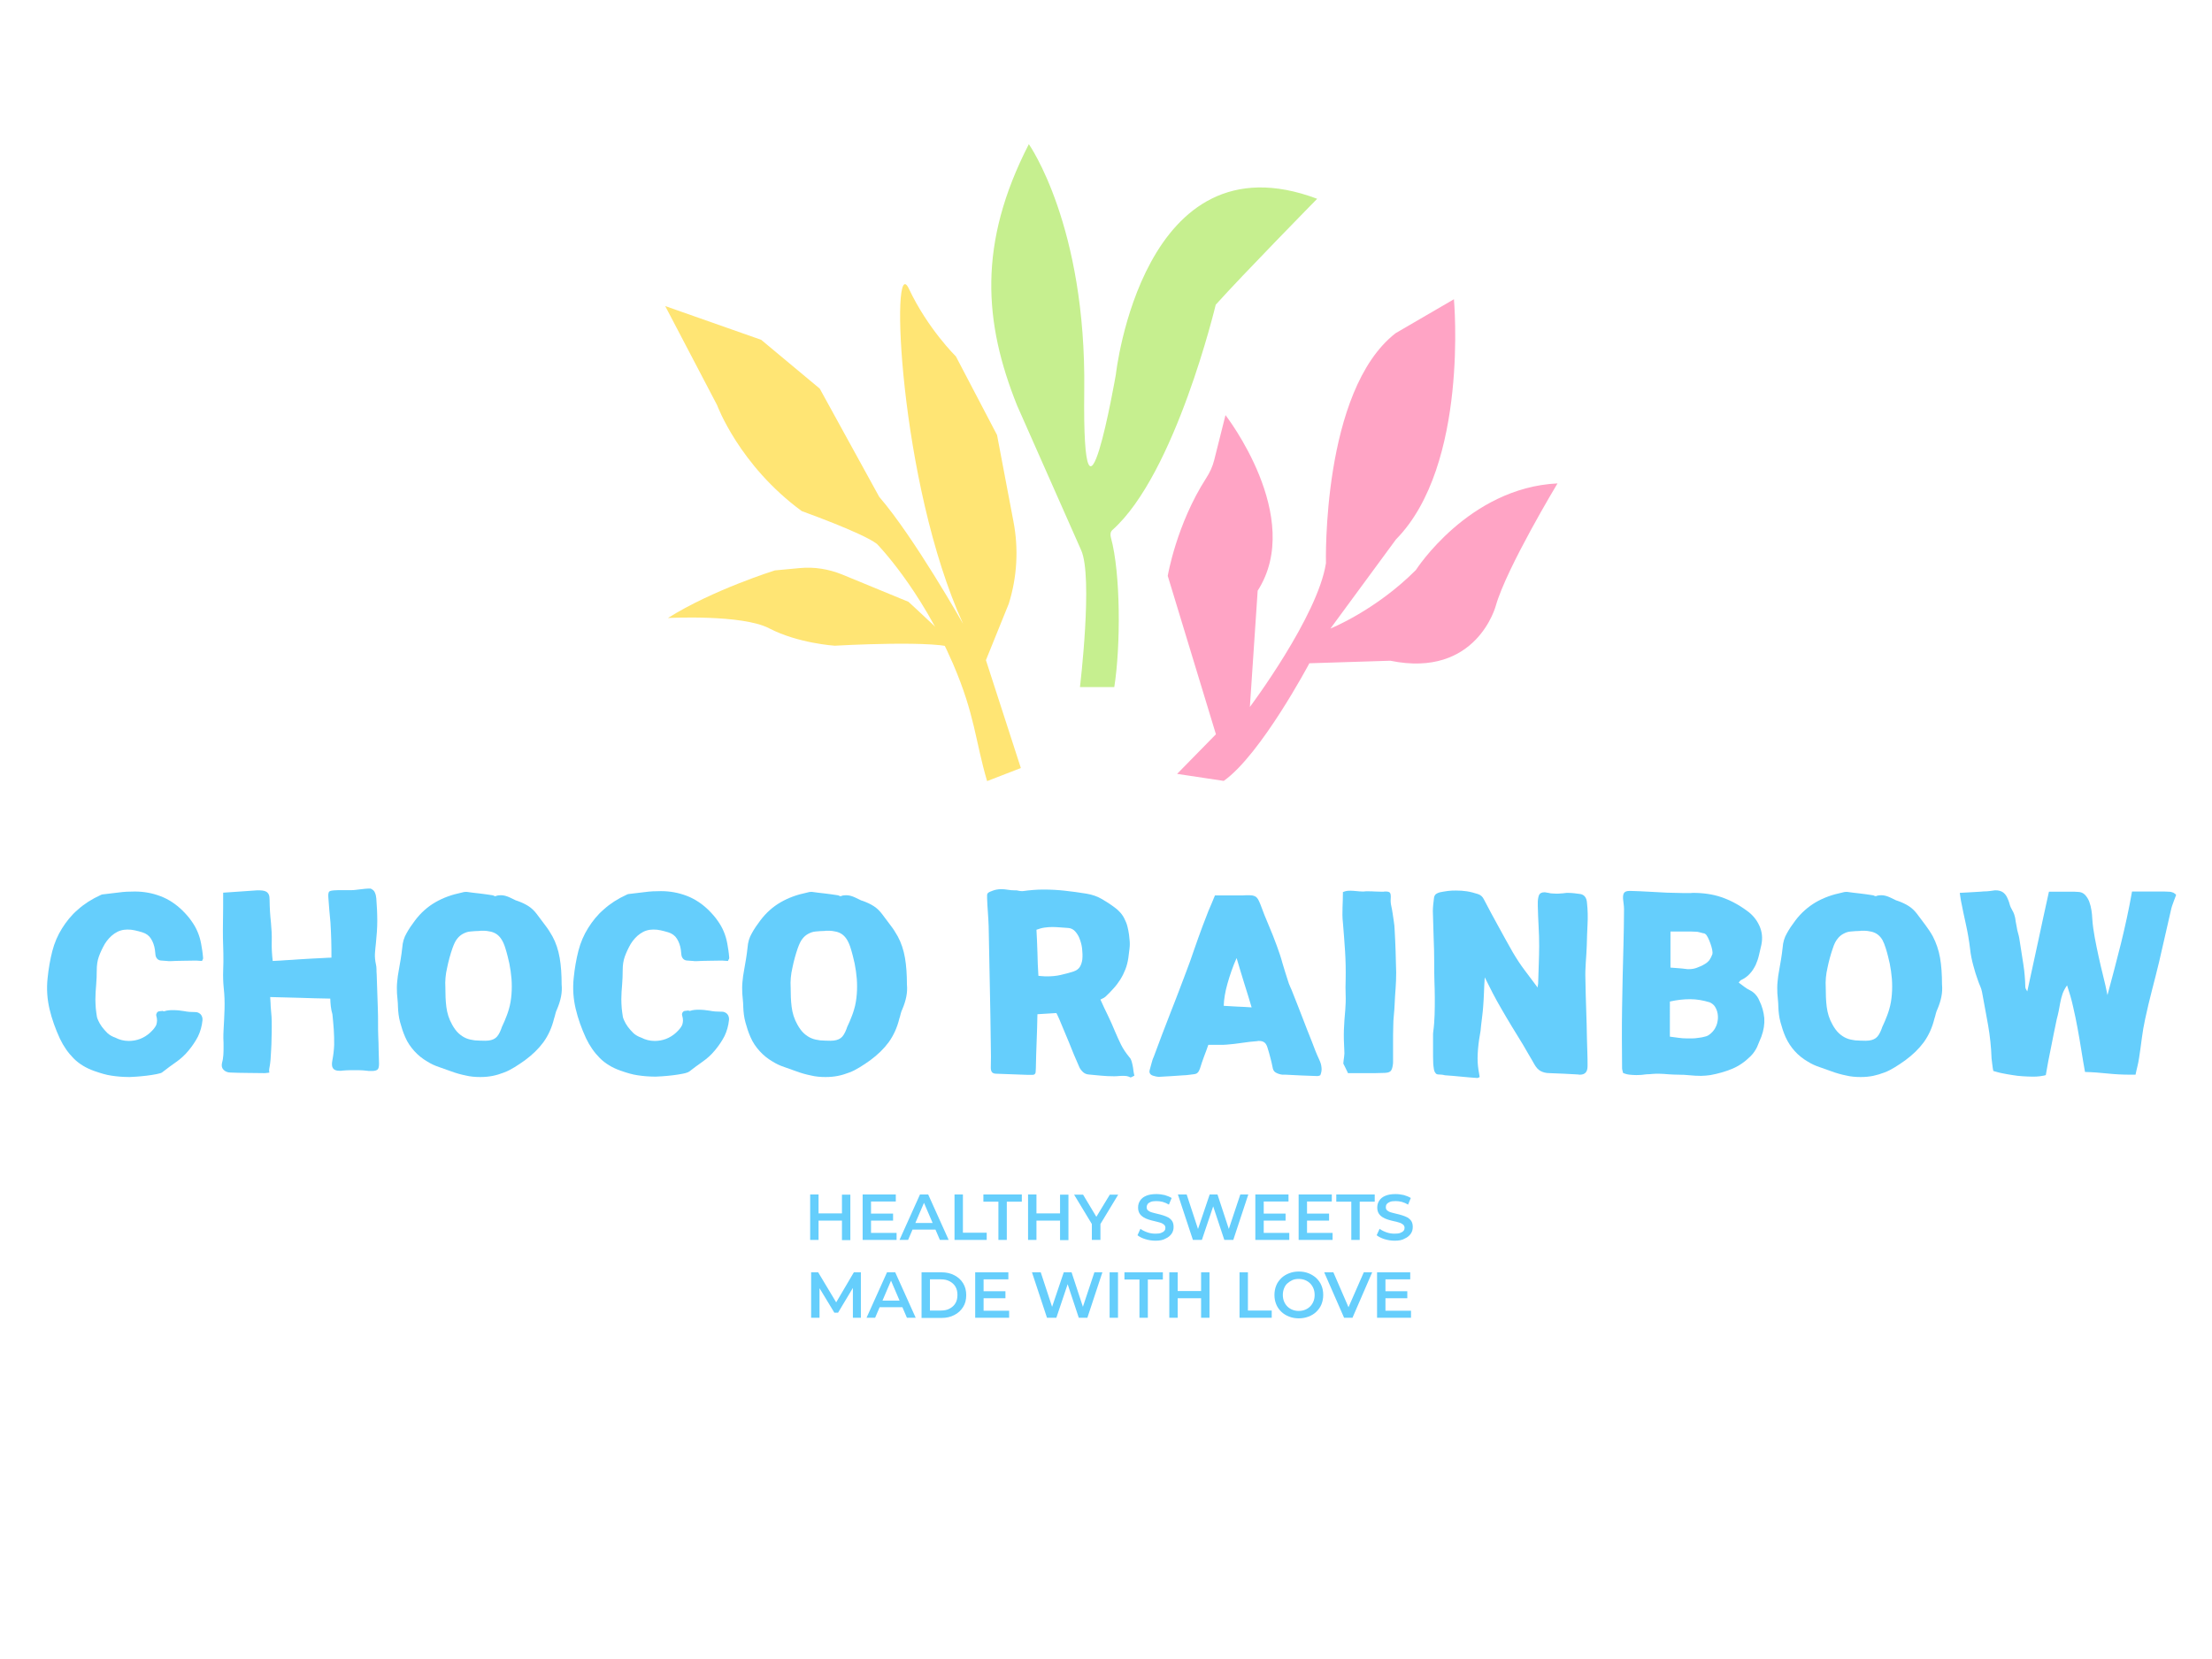 <?xml version="1.0" encoding="UTF-8"?> <!-- Generator: Adobe Illustrator 24.1.2, SVG Export Plug-In . SVG Version: 6.00 Build 0) --> <svg xmlns="http://www.w3.org/2000/svg" xmlns:xlink="http://www.w3.org/1999/xlink" id="Слой_1" x="0px" y="0px" viewBox="0 0 113.39 85.04" style="enable-background:new 0 0 113.39 85.04;" xml:space="preserve"> <style type="text/css"> .st0{fill:#65CEFC;} .st1{fill:#FFA4C5;} .st2{fill:#C6EF8F;} .st3{fill:#FFE574;} </style> <g> <path class="st0" d="M10.36,49.26c-0.05,0-0.11-0.01-0.16-0.01c-0.05,0-0.1-0.01-0.14-0.01h-0.02c-0.22,0-0.44,0.01-0.66,0.01 c-0.22,0-0.44,0.01-0.66,0.02c-0.05,0-0.1,0-0.16-0.01c-0.08-0.01-0.17-0.01-0.27-0.02c-0.09,0-0.17-0.03-0.22-0.08 c-0.05-0.05-0.09-0.12-0.1-0.21c-0.01-0.09-0.02-0.18-0.03-0.27c-0.03-0.21-0.1-0.4-0.2-0.56c-0.1-0.16-0.25-0.27-0.45-0.33 c-0.13-0.04-0.25-0.07-0.38-0.1c-0.13-0.03-0.25-0.04-0.38-0.04c-0.25,0-0.47,0.07-0.67,0.21c-0.2,0.14-0.36,0.32-0.49,0.53 c-0.12,0.21-0.22,0.42-0.3,0.64s-0.11,0.46-0.11,0.71c0,0.25-0.01,0.5-0.03,0.74s-0.04,0.49-0.04,0.74c0,0.16,0.01,0.31,0.02,0.46 s0.04,0.3,0.06,0.45c0,0.03,0.03,0.1,0.07,0.19s0.1,0.2,0.18,0.31c0.08,0.11,0.18,0.22,0.29,0.33c0.11,0.1,0.25,0.18,0.4,0.23 c0.21,0.11,0.44,0.17,0.69,0.17c0.41,0,0.78-0.14,1.09-0.42c0.08-0.08,0.15-0.14,0.2-0.21c0.05-0.06,0.09-0.13,0.12-0.19 c0.02-0.07,0.04-0.14,0.04-0.22s-0.01-0.16-0.04-0.26C8,52.02,8.01,51.97,8.04,51.92s0.08-0.08,0.13-0.08 c0.02,0,0.05-0.01,0.07-0.01c0.03,0,0.05,0,0.07-0.01c0.02,0,0.04,0,0.05,0.01c0.01,0.01,0.03,0.01,0.05,0.01h0.01 c0.08-0.03,0.15-0.04,0.23-0.05c0.08-0.01,0.15-0.01,0.22-0.01c0.19,0,0.38,0.02,0.56,0.05c0.19,0.04,0.38,0.05,0.56,0.05h0.02 c0.11,0,0.2,0.04,0.28,0.12c0.07,0.08,0.1,0.19,0.09,0.3c-0.03,0.3-0.11,0.58-0.23,0.83c-0.13,0.25-0.29,0.49-0.49,0.73 c-0.19,0.23-0.4,0.42-0.63,0.58c-0.23,0.16-0.46,0.33-0.69,0.51C8.3,55,8.18,55.03,8.03,55.06c-0.16,0.03-0.33,0.06-0.51,0.08 c-0.18,0.02-0.36,0.04-0.52,0.05c-0.17,0.01-0.29,0.02-0.36,0.02c-0.18,0-0.35-0.01-0.49-0.02c-0.15-0.01-0.29-0.03-0.43-0.05 c-0.14-0.02-0.28-0.05-0.42-0.09c-0.14-0.04-0.3-0.09-0.47-0.15c-0.42-0.15-0.77-0.36-1.05-0.64c-0.28-0.28-0.52-0.62-0.71-1.02 c-0.23-0.5-0.41-1-0.53-1.51c-0.12-0.51-0.16-1.04-0.1-1.59c0.05-0.49,0.13-0.95,0.24-1.38s0.28-0.82,0.5-1.17s0.48-0.68,0.81-0.96 c0.32-0.29,0.71-0.54,1.17-0.75c0.02-0.01,0.04-0.02,0.08-0.03c0.28-0.03,0.56-0.07,0.84-0.1c0.28-0.04,0.55-0.05,0.83-0.05 c0.46,0,0.9,0.08,1.32,0.24c0.42,0.16,0.79,0.41,1.12,0.73c0.19,0.19,0.35,0.37,0.47,0.55c0.13,0.18,0.23,0.36,0.31,0.55 c0.08,0.19,0.14,0.39,0.18,0.61c0.04,0.22,0.08,0.46,0.1,0.72c0,0.02,0,0.05-0.01,0.08C10.38,49.19,10.37,49.22,10.36,49.26z"></path> <path class="st0" d="M16.93,51.19c-0.53-0.01-1.04-0.02-1.55-0.04c-0.5-0.01-1.01-0.03-1.53-0.04c0.01,0.1,0.01,0.21,0.02,0.32 c0,0.11,0.01,0.22,0.02,0.33c0.01,0.09,0.02,0.21,0.03,0.36c0.01,0.15,0.01,0.33,0.01,0.51s0,0.38-0.01,0.59 c0,0.21-0.01,0.4-0.02,0.58s-0.02,0.35-0.03,0.5c-0.01,0.15-0.03,0.26-0.04,0.33c-0.01,0.05-0.02,0.1-0.03,0.17 c-0.01,0.07-0.01,0.12,0.01,0.18C13.76,54.99,13.72,55,13.67,55c-0.04,0.01-0.09,0.01-0.13,0.01c-0.29,0-0.58-0.01-0.86-0.01 c-0.29,0-0.58-0.01-0.86-0.02c-0.15,0-0.27-0.05-0.36-0.14c-0.09-0.09-0.11-0.21-0.08-0.35c0.04-0.14,0.06-0.28,0.07-0.42 s0.01-0.28,0.01-0.42c0-0.14,0-0.28-0.01-0.42c0-0.14,0-0.28,0.01-0.42c0.02-0.36,0.04-0.72,0.05-1.08c0.01-0.36,0-0.72-0.04-1.07 c-0.03-0.3-0.04-0.6-0.03-0.9s0.02-0.59,0.01-0.89c-0.02-0.53-0.03-1.05-0.02-1.56c0.01-0.52,0.01-1.04,0.01-1.55 c0.3-0.02,0.59-0.04,0.88-0.06s0.57-0.04,0.86-0.06c0.1,0,0.19,0,0.27,0.01c0.08,0.01,0.15,0.03,0.2,0.06s0.1,0.08,0.13,0.15 c0.03,0.07,0.04,0.16,0.04,0.28c0,0.19,0.01,0.38,0.02,0.58c0.01,0.19,0.03,0.38,0.05,0.58c0.03,0.32,0.05,0.64,0.04,0.96 s0.01,0.65,0.05,1c0.02,0,0.09,0,0.21-0.01c0.13-0.01,0.28-0.01,0.47-0.03c0.19-0.01,0.4-0.02,0.63-0.04 c0.23-0.01,0.45-0.03,0.67-0.04c0.22-0.01,0.42-0.02,0.6-0.03c0.18-0.01,0.33-0.02,0.43-0.02c0-0.3,0-0.6-0.01-0.9 c-0.01-0.3-0.02-0.6-0.04-0.9c-0.02-0.22-0.04-0.43-0.06-0.65c-0.02-0.22-0.03-0.44-0.05-0.66c-0.01-0.14,0.01-0.23,0.04-0.27 c0.04-0.04,0.12-0.06,0.27-0.07c0.08,0,0.16-0.01,0.23-0.01c0.08,0,0.15,0,0.23,0h0.23h0.21c0.03,0,0.08,0,0.16-0.01 c0.08-0.01,0.16-0.02,0.25-0.03s0.18-0.02,0.27-0.03c0.09-0.01,0.16-0.01,0.21-0.01c0.02,0,0.04,0,0.04,0c0.01,0,0.02,0,0.03,0 c0.11,0.05,0.19,0.12,0.22,0.21c0.04,0.09,0.06,0.18,0.07,0.29c0.03,0.39,0.05,0.77,0.05,1.15c0,0.38-0.03,0.76-0.07,1.15 c-0.02,0.18-0.04,0.36-0.05,0.54c-0.01,0.17,0.01,0.35,0.05,0.54c0.02,0.08,0.03,0.17,0.03,0.26c0,0.09,0,0.17,0.01,0.26l0.06,1.8 c0.01,0.23,0.01,0.46,0.01,0.69s0,0.45,0.01,0.68c0.01,0.24,0.02,0.47,0.02,0.7c0.01,0.23,0.01,0.47,0.02,0.7 c0,0.15-0.02,0.25-0.07,0.3s-0.15,0.08-0.3,0.08c-0.11,0-0.22,0-0.32-0.02c-0.11-0.01-0.21-0.02-0.32-0.02c-0.08,0-0.17,0-0.24,0 s-0.16,0-0.24,0c-0.13,0-0.26,0.01-0.39,0.02c-0.03,0-0.05,0.01-0.07,0.01s-0.04,0-0.07,0c-0.17,0-0.28-0.04-0.34-0.13 c-0.06-0.08-0.07-0.22-0.03-0.42c0.05-0.26,0.08-0.52,0.09-0.78c0-0.26,0-0.52-0.02-0.78c-0.02-0.26-0.04-0.53-0.07-0.79 C16.96,51.73,16.94,51.46,16.93,51.19z"></path> <path class="st0" d="M28.79,50.47c0.02,0.2,0.01,0.4-0.03,0.61s-0.11,0.43-0.2,0.64c-0.04,0.08-0.07,0.17-0.09,0.25 c-0.02,0.08-0.04,0.17-0.07,0.25c-0.11,0.45-0.29,0.85-0.54,1.2c-0.25,0.34-0.57,0.65-0.95,0.93c-0.18,0.13-0.36,0.25-0.54,0.36 s-0.35,0.2-0.54,0.27c-0.18,0.07-0.37,0.13-0.57,0.17c-0.2,0.04-0.41,0.06-0.64,0.06c-0.25,0-0.51-0.02-0.75-0.08 c-0.25-0.05-0.5-0.12-0.74-0.21c-0.21-0.07-0.42-0.15-0.62-0.22c-0.21-0.07-0.41-0.16-0.6-0.28c-0.26-0.15-0.48-0.33-0.67-0.54 c-0.19-0.21-0.35-0.44-0.47-0.72c-0.11-0.25-0.19-0.5-0.26-0.76s-0.1-0.52-0.11-0.8c0-0.11-0.01-0.23-0.02-0.34 c-0.01-0.11-0.02-0.23-0.03-0.34c-0.01-0.2-0.01-0.4,0.01-0.59c0.02-0.2,0.04-0.39,0.08-0.58c0.03-0.19,0.07-0.39,0.1-0.58 c0.03-0.19,0.06-0.39,0.08-0.59c0.02-0.28,0.09-0.52,0.22-0.74c0.12-0.22,0.27-0.44,0.43-0.65c0.3-0.4,0.65-0.71,1.05-0.94 s0.84-0.39,1.33-0.49c0.04-0.01,0.08-0.02,0.12-0.03c0.04-0.01,0.08-0.01,0.12-0.01h0.04c0.22,0.03,0.44,0.06,0.65,0.08 s0.43,0.06,0.65,0.09c0.03,0,0.06,0.01,0.09,0.03s0.06,0.02,0.08,0.02c0.01,0,0.02,0,0.02-0.01c0.08-0.03,0.17-0.04,0.25-0.04 c0.08,0,0.16,0.01,0.23,0.03c0.08,0.02,0.15,0.05,0.22,0.08c0.07,0.03,0.14,0.07,0.21,0.1c0.07,0.04,0.14,0.07,0.22,0.09 c0.19,0.07,0.37,0.15,0.54,0.26c0.17,0.11,0.31,0.25,0.43,0.41c0.14,0.19,0.28,0.37,0.42,0.56c0.14,0.18,0.27,0.38,0.38,0.58 c0.18,0.33,0.3,0.7,0.37,1.1C28.76,49.51,28.79,49.96,28.79,50.47z M22.83,50.62c0,0.35,0.01,0.68,0.05,0.99 c0.04,0.32,0.13,0.62,0.3,0.92c0.1,0.18,0.21,0.33,0.33,0.44c0.12,0.11,0.24,0.19,0.38,0.25c0.14,0.06,0.29,0.09,0.45,0.11 c0.16,0.01,0.34,0.02,0.54,0.02c0.23,0,0.4-0.05,0.52-0.14c0.12-0.09,0.21-0.25,0.29-0.46c0.02-0.07,0.05-0.14,0.08-0.2 s0.06-0.13,0.09-0.2c0.04-0.1,0.08-0.2,0.12-0.3c0.04-0.1,0.07-0.2,0.1-0.3c0.08-0.26,0.12-0.53,0.14-0.79s0.02-0.52,0-0.79 c-0.02-0.26-0.06-0.52-0.11-0.78c-0.06-0.26-0.12-0.52-0.2-0.77c-0.05-0.17-0.11-0.31-0.18-0.43c-0.07-0.12-0.15-0.21-0.24-0.28 c-0.09-0.07-0.2-0.12-0.32-0.15c-0.12-0.03-0.26-0.05-0.43-0.05c-0.02,0-0.05,0-0.07,0s-0.05,0-0.08,0.01 c-0.18,0-0.34,0.02-0.48,0.03s-0.27,0.06-0.38,0.12c-0.11,0.06-0.21,0.14-0.3,0.26c-0.09,0.11-0.16,0.27-0.23,0.46 c-0.12,0.34-0.21,0.68-0.28,1.02C22.84,49.95,22.81,50.29,22.83,50.62z"></path> <path class="st0" d="M37.32,49.26c-0.05,0-0.11-0.01-0.16-0.01c-0.05,0-0.1-0.01-0.14-0.01H37c-0.22,0-0.44,0.01-0.66,0.01 c-0.22,0-0.44,0.01-0.66,0.02c-0.05,0-0.1,0-0.16-0.01c-0.08-0.01-0.17-0.01-0.27-0.02c-0.09,0-0.17-0.03-0.22-0.08 c-0.05-0.05-0.09-0.12-0.1-0.21c-0.01-0.09-0.02-0.18-0.03-0.27c-0.03-0.21-0.1-0.4-0.2-0.56c-0.1-0.16-0.25-0.27-0.45-0.33 c-0.13-0.04-0.25-0.07-0.38-0.1c-0.13-0.03-0.25-0.04-0.38-0.04c-0.25,0-0.47,0.07-0.67,0.21c-0.2,0.14-0.36,0.32-0.49,0.53 c-0.12,0.21-0.22,0.42-0.3,0.64s-0.11,0.46-0.11,0.71c0,0.25-0.01,0.5-0.03,0.74s-0.04,0.49-0.04,0.74c0,0.16,0.01,0.31,0.02,0.46 s0.04,0.3,0.06,0.45c0,0.03,0.03,0.1,0.07,0.19s0.1,0.2,0.18,0.31c0.08,0.11,0.18,0.22,0.29,0.33c0.11,0.1,0.25,0.18,0.4,0.23 c0.21,0.11,0.44,0.17,0.69,0.17c0.41,0,0.78-0.14,1.09-0.42c0.08-0.08,0.15-0.14,0.2-0.21c0.05-0.06,0.09-0.13,0.12-0.19 c0.02-0.07,0.04-0.14,0.04-0.22s-0.01-0.16-0.04-0.26c-0.02-0.06-0.01-0.11,0.02-0.16s0.08-0.08,0.13-0.08 c0.02,0,0.05-0.01,0.07-0.01c0.03,0,0.05,0,0.07-0.01c0.02,0,0.04,0,0.05,0.01c0.01,0.01,0.03,0.01,0.05,0.01h0.01 c0.08-0.03,0.15-0.04,0.23-0.05c0.08-0.01,0.15-0.01,0.22-0.01c0.19,0,0.38,0.02,0.56,0.05c0.19,0.04,0.38,0.05,0.56,0.05H37 c0.11,0,0.2,0.04,0.28,0.12c0.07,0.08,0.1,0.19,0.09,0.3c-0.03,0.3-0.11,0.58-0.23,0.83c-0.13,0.25-0.29,0.49-0.49,0.73 c-0.19,0.23-0.4,0.42-0.63,0.58c-0.23,0.16-0.46,0.33-0.69,0.51c-0.06,0.04-0.17,0.08-0.33,0.11c-0.16,0.03-0.33,0.06-0.51,0.08 c-0.18,0.02-0.36,0.04-0.52,0.05c-0.17,0.01-0.29,0.02-0.36,0.02c-0.18,0-0.35-0.01-0.49-0.02c-0.15-0.01-0.29-0.03-0.43-0.05 c-0.14-0.02-0.28-0.05-0.42-0.09c-0.14-0.04-0.3-0.09-0.47-0.15c-0.42-0.15-0.77-0.36-1.05-0.64c-0.28-0.28-0.52-0.62-0.71-1.02 c-0.23-0.5-0.41-1-0.53-1.51c-0.12-0.51-0.16-1.04-0.1-1.59c0.05-0.49,0.13-0.95,0.24-1.38s0.28-0.82,0.5-1.17s0.48-0.68,0.81-0.96 c0.32-0.29,0.71-0.54,1.17-0.75c0.02-0.01,0.04-0.02,0.08-0.03c0.28-0.03,0.56-0.07,0.84-0.1c0.28-0.04,0.55-0.05,0.83-0.05 c0.46,0,0.9,0.08,1.32,0.24s0.79,0.41,1.12,0.73c0.19,0.19,0.35,0.37,0.47,0.55c0.13,0.18,0.23,0.36,0.31,0.55 c0.08,0.19,0.14,0.39,0.18,0.61c0.04,0.22,0.08,0.46,0.1,0.72c0,0.02,0,0.05-0.01,0.08C37.34,49.19,37.33,49.22,37.32,49.26z"></path> <path class="st0" d="M46.49,50.47c0.02,0.2,0.01,0.4-0.03,0.61s-0.11,0.43-0.2,0.64c-0.04,0.08-0.07,0.17-0.09,0.25 c-0.02,0.08-0.04,0.17-0.07,0.25c-0.11,0.45-0.29,0.85-0.54,1.2c-0.25,0.34-0.57,0.65-0.95,0.93c-0.18,0.13-0.36,0.25-0.54,0.36 s-0.35,0.2-0.54,0.27c-0.18,0.07-0.37,0.13-0.57,0.17c-0.2,0.04-0.41,0.06-0.64,0.06c-0.25,0-0.51-0.02-0.75-0.08 c-0.25-0.05-0.5-0.12-0.74-0.21c-0.21-0.07-0.42-0.15-0.62-0.22c-0.21-0.07-0.41-0.16-0.6-0.28c-0.26-0.15-0.48-0.33-0.67-0.54 c-0.19-0.21-0.35-0.44-0.47-0.72c-0.11-0.25-0.19-0.5-0.26-0.76s-0.1-0.52-0.11-0.8c0-0.11-0.01-0.23-0.02-0.34 c-0.01-0.11-0.02-0.23-0.03-0.34c-0.01-0.2-0.01-0.4,0.01-0.59c0.02-0.2,0.04-0.39,0.08-0.58c0.03-0.19,0.07-0.39,0.1-0.58 c0.03-0.19,0.06-0.39,0.08-0.59c0.02-0.28,0.09-0.52,0.22-0.74c0.12-0.22,0.27-0.44,0.43-0.65c0.3-0.4,0.65-0.71,1.05-0.94 s0.84-0.39,1.33-0.49c0.04-0.01,0.08-0.02,0.12-0.03c0.04-0.01,0.08-0.01,0.12-0.01h0.04c0.22,0.03,0.44,0.06,0.65,0.08 s0.43,0.06,0.65,0.09c0.03,0,0.06,0.01,0.09,0.03s0.06,0.02,0.08,0.02c0.01,0,0.02,0,0.02-0.01c0.08-0.03,0.17-0.04,0.25-0.04 c0.08,0,0.16,0.01,0.23,0.03c0.08,0.02,0.15,0.05,0.22,0.08c0.07,0.03,0.14,0.07,0.21,0.1c0.07,0.04,0.14,0.07,0.22,0.09 c0.19,0.07,0.37,0.15,0.54,0.26c0.17,0.11,0.31,0.25,0.43,0.41c0.14,0.19,0.28,0.37,0.42,0.56c0.14,0.18,0.27,0.38,0.38,0.58 c0.18,0.33,0.3,0.7,0.37,1.1C46.46,49.51,46.49,49.96,46.49,50.47z M40.53,50.62c0,0.35,0.01,0.68,0.05,0.99 c0.04,0.32,0.13,0.62,0.3,0.92c0.1,0.18,0.21,0.33,0.33,0.44c0.12,0.11,0.24,0.19,0.38,0.25c0.14,0.06,0.29,0.09,0.45,0.11 c0.16,0.01,0.34,0.02,0.54,0.02c0.23,0,0.4-0.05,0.52-0.14c0.12-0.09,0.21-0.25,0.29-0.46c0.02-0.07,0.05-0.14,0.08-0.2 s0.06-0.13,0.09-0.2c0.04-0.1,0.08-0.2,0.12-0.3c0.04-0.1,0.07-0.2,0.1-0.3c0.08-0.26,0.12-0.53,0.14-0.79s0.02-0.52,0-0.79 c-0.02-0.26-0.06-0.52-0.11-0.78c-0.06-0.26-0.12-0.52-0.2-0.77c-0.05-0.17-0.11-0.31-0.18-0.43c-0.07-0.12-0.15-0.21-0.24-0.28 c-0.09-0.07-0.2-0.12-0.32-0.15c-0.12-0.03-0.26-0.05-0.43-0.05c-0.02,0-0.05,0-0.07,0s-0.05,0-0.08,0.01 c-0.18,0-0.34,0.02-0.48,0.03s-0.27,0.06-0.38,0.12c-0.11,0.06-0.21,0.14-0.3,0.26c-0.09,0.11-0.16,0.27-0.23,0.46 c-0.12,0.34-0.21,0.68-0.28,1.02C40.54,49.95,40.51,50.29,40.53,50.62z"></path> <path class="st0" d="M56.41,51.24c0.13,0.29,0.26,0.57,0.39,0.83c0.13,0.27,0.25,0.54,0.36,0.81c0.1,0.23,0.2,0.46,0.31,0.68 c0.11,0.22,0.25,0.42,0.42,0.63c0.05,0.05,0.09,0.12,0.11,0.19c0.02,0.08,0.05,0.16,0.06,0.24c0.02,0.08,0.03,0.17,0.04,0.26 s0.03,0.17,0.05,0.26c-0.05,0.02-0.09,0.04-0.12,0.06c-0.04,0.02-0.06,0.03-0.08,0.03c-0.01,0-0.01,0-0.02-0.01 c-0.06-0.03-0.12-0.05-0.18-0.06c-0.06-0.01-0.12-0.01-0.18-0.01c-0.08,0-0.16,0-0.24,0.01c-0.08,0.01-0.16,0.01-0.24,0.01 c-0.21,0-0.43-0.01-0.64-0.03c-0.21-0.02-0.43-0.04-0.64-0.06c-0.13-0.01-0.23-0.06-0.31-0.14c-0.08-0.08-0.15-0.17-0.19-0.28 c-0.18-0.4-0.35-0.81-0.51-1.22c-0.17-0.41-0.34-0.81-0.51-1.22c-0.02-0.04-0.04-0.09-0.06-0.13c-0.02-0.04-0.04-0.1-0.08-0.16 c-0.16,0.01-0.32,0.02-0.49,0.03s-0.32,0.02-0.48,0.03c-0.01,0.48-0.02,0.94-0.04,1.39s-0.03,0.91-0.04,1.36 c0,0.08-0.01,0.14-0.01,0.19c0,0.05-0.01,0.09-0.03,0.11c-0.02,0.03-0.04,0.04-0.07,0.05c-0.03,0.01-0.08,0.01-0.14,0.01h-0.14 c-0.28-0.01-0.55-0.02-0.82-0.03c-0.27-0.01-0.54-0.02-0.82-0.03c-0.11,0-0.18-0.03-0.22-0.08c-0.04-0.05-0.06-0.13-0.06-0.22 c0.01-0.38,0.01-0.77,0-1.16c-0.01-1.02-0.03-2.04-0.05-3.05c-0.02-1.01-0.04-2.03-0.06-3.05c-0.01-0.24-0.02-0.48-0.04-0.72 c-0.02-0.24-0.03-0.48-0.04-0.72c0-0.08,0-0.13,0-0.17c0.01-0.04,0.02-0.07,0.04-0.09c0.02-0.02,0.05-0.04,0.09-0.06 s0.09-0.04,0.15-0.06c0.08-0.03,0.15-0.05,0.22-0.06c0.07-0.01,0.14-0.02,0.21-0.02c0.12,0,0.24,0.01,0.35,0.03 s0.23,0.03,0.35,0.03h0.03c0.06,0,0.11,0,0.17,0.02c0.05,0.01,0.11,0.02,0.16,0.02c0.01,0,0.02,0,0.03,0c0.01,0,0.02,0,0.03,0 c0.36-0.05,0.71-0.08,1.06-0.08c0.37,0,0.74,0.02,1.1,0.06c0.37,0.04,0.73,0.09,1.1,0.15c0.3,0.05,0.56,0.14,0.8,0.28 s0.47,0.29,0.69,0.46c0.13,0.1,0.24,0.21,0.33,0.33s0.15,0.25,0.21,0.39s0.09,0.28,0.12,0.43c0.03,0.15,0.05,0.3,0.06,0.45 c0.02,0.16,0.02,0.32,0,0.48c-0.02,0.16-0.04,0.32-0.06,0.48c-0.03,0.2-0.08,0.4-0.15,0.58c-0.07,0.18-0.16,0.36-0.26,0.52 c-0.1,0.16-0.22,0.32-0.35,0.46c-0.13,0.15-0.27,0.29-0.42,0.43c-0.05,0.04-0.1,0.07-0.15,0.09C56.5,51.19,56.45,51.22,56.41,51.24 z M53.23,50.02c0.08,0.01,0.15,0.02,0.22,0.02c0.07,0.01,0.15,0.01,0.22,0.01c0.24,0,0.47-0.02,0.69-0.07 c0.22-0.05,0.45-0.11,0.67-0.18c0.14-0.05,0.25-0.12,0.32-0.23s0.11-0.24,0.13-0.38c0.02-0.19,0.01-0.37-0.01-0.56 s-0.07-0.36-0.14-0.54c-0.05-0.13-0.13-0.25-0.22-0.35c-0.09-0.1-0.21-0.16-0.34-0.17c-0.13-0.01-0.27-0.02-0.41-0.03 s-0.28-0.02-0.41-0.02c-0.13,0-0.27,0.01-0.41,0.03c-0.14,0.02-0.27,0.06-0.41,0.11c0.02,0.39,0.04,0.78,0.05,1.17 S53.2,49.61,53.23,50.02z"></path> <path class="st0" d="M62.28,45.9c0.16,0,0.33,0,0.49,0s0.33,0,0.49,0c0.11,0,0.21,0,0.32,0c0.1,0,0.21,0,0.31-0.01 c0.12,0,0.22,0,0.29,0.01c0.07,0.01,0.13,0.03,0.18,0.06c0.05,0.03,0.09,0.08,0.13,0.14c0.04,0.06,0.07,0.15,0.12,0.26 c0.13,0.36,0.27,0.71,0.42,1.06c0.15,0.35,0.29,0.7,0.42,1.06c0.11,0.3,0.21,0.59,0.29,0.89c0.09,0.3,0.18,0.6,0.28,0.9 c0.03,0.11,0.07,0.21,0.12,0.32c0.05,0.1,0.09,0.21,0.13,0.31c0.17,0.42,0.33,0.84,0.49,1.25c0.16,0.42,0.32,0.83,0.49,1.25 c0.06,0.16,0.12,0.32,0.18,0.47s0.13,0.31,0.2,0.46c0.06,0.13,0.1,0.25,0.11,0.38c0.02,0.13,0,0.26-0.06,0.41 c-0.02,0.01-0.05,0.02-0.08,0.03s-0.06,0.01-0.09,0.01c-0.27-0.01-0.53-0.02-0.8-0.03c-0.27-0.01-0.53-0.03-0.8-0.04 c-0.04,0-0.08,0-0.12,0c-0.04,0-0.08,0-0.12-0.01c-0.11-0.02-0.21-0.06-0.29-0.11s-0.13-0.14-0.15-0.28 c-0.03-0.16-0.07-0.32-0.11-0.47s-0.08-0.31-0.13-0.46c-0.04-0.15-0.09-0.25-0.16-0.31s-0.16-0.09-0.29-0.09 c-0.04,0-0.07,0-0.09,0.01c-0.27,0.02-0.53,0.05-0.79,0.09c-0.26,0.04-0.53,0.07-0.79,0.09c-0.06,0-0.12,0.01-0.18,0.01 s-0.12,0-0.17,0c-0.1,0-0.19,0-0.29,0s-0.19,0-0.29,0c-0.07,0.2-0.14,0.4-0.22,0.6s-0.14,0.41-0.21,0.62 c-0.03,0.09-0.07,0.16-0.12,0.21c-0.05,0.05-0.12,0.07-0.22,0.08c-0.08,0.01-0.16,0.02-0.24,0.03c-0.08,0.01-0.16,0.02-0.24,0.02 c-0.43,0.03-0.85,0.06-1.28,0.08c-0.05,0-0.11-0.01-0.16-0.02c-0.05-0.01-0.1-0.03-0.15-0.04c-0.15-0.05-0.21-0.16-0.16-0.31 c0.03-0.11,0.06-0.22,0.09-0.33s0.06-0.22,0.11-0.32c0.14-0.38,0.29-0.77,0.43-1.15c0.15-0.38,0.29-0.76,0.44-1.14 c0.13-0.34,0.27-0.68,0.4-1.03c0.13-0.34,0.26-0.69,0.39-1.03c0.15-0.39,0.29-0.78,0.42-1.17s0.28-0.78,0.42-1.17 c0.1-0.26,0.2-0.52,0.3-0.78C62.07,46.42,62.17,46.16,62.28,45.9z M62.73,51.56c0.23,0.01,0.47,0.03,0.7,0.04s0.48,0.02,0.73,0.04 c-0.13-0.44-0.26-0.86-0.39-1.27c-0.13-0.41-0.25-0.83-0.38-1.26c-0.2,0.45-0.35,0.89-0.47,1.32 C62.8,50.85,62.74,51.23,62.73,51.56z"></path> <path class="st0" d="M69.1,55.01c-0.05-0.1-0.09-0.19-0.13-0.27c-0.04-0.07-0.07-0.15-0.11-0.22c0.01-0.11,0.02-0.23,0.04-0.34 c0.02-0.12,0.02-0.24,0.01-0.36c-0.02-0.34-0.03-0.68-0.02-1.02s0.04-0.68,0.07-1.02c0.02-0.26,0.03-0.52,0.02-0.78 c-0.01-0.26-0.01-0.52,0-0.78c0.01-0.49,0-0.98-0.03-1.46c-0.03-0.48-0.07-0.97-0.11-1.46c-0.03-0.26-0.03-0.52-0.02-0.78 c0.01-0.26,0.02-0.52,0.02-0.79c0.07-0.03,0.14-0.05,0.2-0.06c0.06-0.01,0.13-0.01,0.2-0.01c0.1,0,0.2,0.01,0.3,0.02 c0.1,0.01,0.2,0.02,0.29,0.02h0.07c0.04,0,0.08-0.01,0.12-0.01c0.04,0,0.08,0,0.12,0c0.11,0,0.22,0,0.33,0.01 c0.11,0,0.22,0.01,0.33,0.01c0.03,0,0.06,0,0.09,0s0.06,0,0.09-0.01h0.06c0.12,0,0.2,0.03,0.22,0.08c0.03,0.05,0.04,0.15,0.03,0.29 c-0.01,0.13,0,0.25,0.03,0.38c0.03,0.13,0.05,0.25,0.07,0.38c0.02,0.14,0.04,0.28,0.06,0.41c0.02,0.14,0.04,0.28,0.04,0.41 c0.02,0.37,0.04,0.74,0.05,1.1c0.01,0.37,0.02,0.73,0.03,1.1c0,0.28-0.01,0.55-0.03,0.82s-0.04,0.55-0.05,0.82 c-0.01,0.19-0.02,0.38-0.04,0.56s-0.03,0.37-0.03,0.56c-0.01,0.28-0.01,0.56-0.01,0.84c0,0.28,0,0.56,0,0.84c0,0.05,0,0.09,0,0.14 s0,0.09-0.01,0.14c-0.02,0.17-0.06,0.29-0.13,0.35S71.07,55,70.89,55c-0.13,0-0.25,0.01-0.38,0.01s-0.25,0-0.38,0H69.1z"></path> <path class="st0" d="M76.11,50.1c-0.02,0.28-0.03,0.54-0.04,0.78c-0.01,0.24-0.02,0.47-0.04,0.71c-0.01,0.17-0.03,0.33-0.05,0.5 c-0.02,0.17-0.04,0.33-0.06,0.5c-0.01,0.16-0.03,0.32-0.06,0.47s-0.05,0.31-0.07,0.47c-0.02,0.16-0.03,0.32-0.04,0.48 c-0.01,0.16-0.01,0.32,0,0.48c0.01,0.12,0.02,0.24,0.04,0.36c0.02,0.12,0.04,0.24,0.06,0.36c-0.02,0.01-0.04,0.02-0.06,0.03 c-0.02,0.01-0.04,0.02-0.05,0.02c-0.28-0.02-0.56-0.04-0.84-0.07s-0.56-0.05-0.83-0.07c-0.01,0-0.03-0.01-0.04-0.01 s-0.03,0-0.04-0.01c-0.07-0.01-0.15-0.02-0.23-0.02c-0.08,0-0.14-0.02-0.17-0.07c-0.05-0.06-0.08-0.14-0.09-0.23 s-0.03-0.18-0.03-0.26c-0.01-0.21-0.01-0.42-0.01-0.63c0-0.21,0-0.42,0-0.64c0-0.06,0-0.12,0-0.18s0-0.12,0.01-0.18 c0.04-0.29,0.06-0.58,0.07-0.87c0.01-0.29,0.01-0.58,0.01-0.87s-0.01-0.58-0.02-0.88c-0.01-0.29-0.01-0.58-0.01-0.88 c0-0.45-0.01-0.9-0.03-1.34c-0.01-0.44-0.03-0.89-0.04-1.35c0-0.11,0.01-0.23,0.02-0.34c0.01-0.11,0.03-0.23,0.04-0.34 c0.01-0.08,0.05-0.15,0.1-0.19c0.06-0.04,0.12-0.07,0.2-0.09c0.14-0.03,0.28-0.05,0.42-0.07s0.28-0.02,0.41-0.02 c0.19,0,0.37,0.01,0.56,0.04s0.37,0.08,0.56,0.14c0.13,0.04,0.24,0.13,0.31,0.28c0.24,0.46,0.48,0.91,0.73,1.36s0.49,0.9,0.75,1.35 c0.19,0.32,0.39,0.63,0.61,0.92c0.22,0.29,0.44,0.59,0.66,0.88c0.01-0.06,0.01-0.11,0.02-0.15s0.01-0.08,0.01-0.13 c0.01-0.31,0.02-0.62,0.03-0.93c0.01-0.3,0.02-0.61,0.02-0.92c0-0.34-0.01-0.68-0.03-1.02c-0.02-0.34-0.03-0.68-0.04-1.02 c0-0.04,0-0.08,0-0.12c0-0.04,0-0.08,0-0.12c0.01-0.17,0.04-0.29,0.08-0.36c0.05-0.07,0.13-0.11,0.25-0.11c0.03,0,0.07,0,0.1,0.01 c0.03,0.01,0.07,0.01,0.12,0.02c0.07,0.02,0.14,0.03,0.2,0.03c0.06,0,0.13,0.01,0.2,0.01c0.07,0,0.14,0,0.22-0.01 c0.07,0,0.14-0.01,0.22-0.02c0.03,0,0.06-0.01,0.09-0.01s0.06,0,0.09,0c0.1,0,0.21,0.01,0.31,0.02s0.21,0.03,0.31,0.04 c0.2,0.04,0.31,0.19,0.33,0.44c0.04,0.37,0.05,0.74,0.03,1.1s-0.03,0.73-0.04,1.1c-0.01,0.29-0.03,0.58-0.05,0.86 c-0.02,0.29-0.03,0.57-0.02,0.86c0.01,0.52,0.02,1.04,0.04,1.55c0.02,0.51,0.03,1.02,0.04,1.55c0.01,0.23,0.01,0.45,0.02,0.68 s0.01,0.45,0.01,0.68c0,0.3-0.13,0.44-0.4,0.44c-0.03,0-0.04,0-0.06-0.01c-0.25-0.01-0.5-0.03-0.74-0.04 c-0.24-0.01-0.49-0.02-0.74-0.03c-0.19,0-0.34-0.04-0.47-0.11s-0.23-0.19-0.32-0.35c-0.1-0.17-0.19-0.34-0.29-0.5 c-0.1-0.17-0.19-0.33-0.29-0.5c-0.19-0.31-0.38-0.62-0.57-0.93c-0.19-0.31-0.37-0.62-0.55-0.93c-0.15-0.25-0.28-0.5-0.42-0.76 S76.27,50.4,76.11,50.1z"></path> <path class="st0" d="M89.13,50.37c0.1,0.07,0.19,0.14,0.28,0.21c0.09,0.07,0.19,0.13,0.29,0.18c0.12,0.06,0.21,0.13,0.29,0.22 c0.08,0.09,0.14,0.18,0.19,0.3c0.15,0.3,0.23,0.6,0.26,0.91c0.02,0.31-0.03,0.62-0.15,0.95c-0.07,0.18-0.15,0.36-0.22,0.53 c-0.08,0.17-0.19,0.33-0.33,0.47c-0.29,0.29-0.61,0.51-0.95,0.65s-0.72,0.25-1.11,0.32c-0.16,0.02-0.31,0.04-0.48,0.04 c-0.2,0-0.39-0.01-0.58-0.03c-0.19-0.02-0.38-0.03-0.58-0.03c-0.17,0-0.34-0.01-0.5-0.02s-0.33-0.03-0.5-0.03 c-0.11,0-0.21,0-0.32,0.01c-0.1,0.01-0.21,0.02-0.32,0.02c-0.18,0.03-0.35,0.04-0.52,0.04c-0.11,0-0.23-0.01-0.34-0.02 c-0.11-0.01-0.23-0.04-0.34-0.09c-0.01-0.04-0.02-0.08-0.03-0.12c-0.01-0.04-0.02-0.08-0.02-0.12c0-0.52-0.01-1.04-0.01-1.55 c0-0.51,0-1.03,0.01-1.55c0.01-0.53,0.02-1.06,0.03-1.59s0.03-1.05,0.04-1.59c0.01-0.31,0.01-0.63,0.02-0.94 c0-0.31,0.01-0.63,0.01-0.94c0-0.09-0.01-0.18-0.02-0.26c-0.01-0.09-0.02-0.17-0.03-0.26c-0.01-0.15,0.01-0.26,0.06-0.32 s0.14-0.09,0.28-0.09h0.04c0.32,0.01,0.63,0.02,0.94,0.04c0.31,0.02,0.63,0.03,0.94,0.05c0.15,0,0.29,0.01,0.43,0.01 s0.28,0.01,0.42,0.01c0.08,0,0.16,0,0.24,0s0.16,0,0.23-0.01c0.53,0,1.02,0.07,1.46,0.22c0.44,0.15,0.88,0.38,1.3,0.69 c0.3,0.21,0.51,0.47,0.65,0.78s0.17,0.63,0.1,0.97c-0.04,0.17-0.08,0.34-0.12,0.52c-0.04,0.18-0.1,0.35-0.17,0.51 c-0.08,0.16-0.17,0.31-0.29,0.44c-0.12,0.14-0.27,0.25-0.46,0.34c-0.02,0.01-0.04,0.02-0.06,0.05S89.15,50.33,89.13,50.37z M85.6,53.14c0.16,0.02,0.31,0.04,0.45,0.06c0.14,0.02,0.28,0.03,0.42,0.03c0.08,0,0.17,0,0.27,0s0.22-0.01,0.33-0.03 c0.11-0.01,0.22-0.03,0.32-0.06c0.1-0.02,0.18-0.06,0.24-0.11c0.11-0.08,0.2-0.18,0.27-0.29c0.07-0.12,0.12-0.24,0.14-0.37 c0.03-0.13,0.03-0.26,0.01-0.4c-0.02-0.13-0.07-0.26-0.14-0.37c-0.03-0.05-0.07-0.09-0.12-0.13c-0.05-0.04-0.1-0.07-0.15-0.09 c-0.33-0.1-0.66-0.16-1-0.16c-0.17,0-0.35,0.01-0.52,0.03c-0.17,0.02-0.34,0.05-0.52,0.09V53.14z M85.63,49.6 c0.13,0.01,0.26,0.02,0.39,0.03c0.13,0.01,0.26,0.02,0.4,0.04c0.02,0,0.05,0.01,0.08,0.01c0.02,0,0.05,0,0.07,0 c0.14,0,0.28-0.02,0.41-0.07c0.13-0.05,0.26-0.1,0.39-0.18c0.11-0.06,0.19-0.13,0.26-0.22c0.06-0.09,0.11-0.19,0.15-0.3 c0.01-0.05,0.01-0.12-0.01-0.22c-0.02-0.1-0.05-0.21-0.09-0.32c-0.04-0.11-0.08-0.21-0.13-0.31s-0.09-0.15-0.13-0.18 c-0.02-0.02-0.06-0.04-0.11-0.04c-0.06-0.02-0.13-0.03-0.19-0.05c-0.07-0.02-0.13-0.03-0.2-0.03c-0.1,0-0.19-0.01-0.28-0.01 s-0.19,0-0.28,0c-0.12,0-0.24,0-0.36,0s-0.24,0-0.37,0V49.6z"></path> <path class="st0" d="M99.55,50.47c0.02,0.2,0.01,0.4-0.03,0.61c-0.04,0.21-0.11,0.43-0.2,0.64c-0.04,0.08-0.07,0.17-0.09,0.25 c-0.02,0.08-0.04,0.17-0.07,0.25c-0.11,0.45-0.29,0.85-0.54,1.2c-0.25,0.34-0.57,0.65-0.95,0.93c-0.18,0.13-0.36,0.25-0.54,0.36 s-0.35,0.2-0.54,0.27c-0.18,0.07-0.38,0.13-0.57,0.17c-0.2,0.04-0.41,0.06-0.64,0.06c-0.25,0-0.51-0.02-0.75-0.08 c-0.25-0.05-0.5-0.12-0.74-0.21c-0.21-0.07-0.42-0.15-0.62-0.22c-0.21-0.07-0.41-0.16-0.6-0.28c-0.26-0.15-0.48-0.33-0.67-0.54 c-0.19-0.21-0.34-0.44-0.47-0.72c-0.11-0.25-0.19-0.5-0.26-0.76s-0.1-0.52-0.11-0.8c0-0.11-0.01-0.23-0.02-0.34 c-0.01-0.11-0.02-0.23-0.03-0.34c-0.01-0.2-0.01-0.4,0.01-0.59c0.02-0.2,0.04-0.39,0.08-0.58c0.03-0.19,0.07-0.39,0.1-0.58 c0.03-0.19,0.06-0.39,0.08-0.59c0.02-0.28,0.09-0.52,0.22-0.74c0.12-0.22,0.27-0.44,0.43-0.65c0.3-0.4,0.66-0.71,1.05-0.94 c0.4-0.23,0.84-0.39,1.33-0.49c0.04-0.01,0.08-0.02,0.12-0.03c0.04-0.01,0.08-0.01,0.12-0.01h0.04c0.22,0.03,0.44,0.06,0.65,0.08 s0.43,0.06,0.65,0.09c0.03,0,0.06,0.01,0.09,0.03c0.03,0.01,0.06,0.02,0.08,0.02c0.01,0,0.02,0,0.02-0.01 c0.08-0.03,0.17-0.04,0.25-0.04c0.08,0,0.16,0.01,0.23,0.03c0.08,0.02,0.15,0.05,0.22,0.08s0.14,0.07,0.21,0.1 c0.07,0.04,0.14,0.07,0.22,0.09c0.19,0.07,0.37,0.15,0.54,0.26c0.17,0.11,0.31,0.25,0.43,0.41c0.14,0.19,0.28,0.37,0.42,0.56 s0.27,0.38,0.38,0.58c0.17,0.33,0.3,0.7,0.37,1.1C99.52,49.51,99.55,49.96,99.55,50.47z M93.59,50.62c0,0.35,0.01,0.68,0.05,0.99 c0.04,0.32,0.13,0.62,0.3,0.92c0.1,0.18,0.21,0.33,0.33,0.44c0.12,0.11,0.24,0.19,0.38,0.25c0.14,0.06,0.29,0.09,0.45,0.11 c0.17,0.01,0.34,0.02,0.54,0.02c0.23,0,0.4-0.05,0.52-0.14s0.21-0.25,0.29-0.46c0.02-0.07,0.05-0.14,0.08-0.2s0.06-0.13,0.09-0.2 c0.04-0.1,0.08-0.2,0.12-0.3c0.04-0.1,0.07-0.2,0.1-0.3c0.08-0.26,0.12-0.53,0.14-0.79c0.02-0.26,0.02-0.52,0-0.79 c-0.02-0.26-0.06-0.52-0.11-0.78c-0.06-0.26-0.12-0.52-0.2-0.77c-0.05-0.17-0.11-0.31-0.17-0.43c-0.07-0.12-0.15-0.21-0.24-0.28 c-0.09-0.07-0.2-0.12-0.32-0.15s-0.26-0.05-0.43-0.05c-0.02,0-0.05,0-0.07,0c-0.02,0-0.05,0-0.08,0.01c-0.18,0-0.34,0.02-0.49,0.03 s-0.27,0.06-0.38,0.12c-0.11,0.06-0.21,0.14-0.3,0.26c-0.09,0.11-0.17,0.27-0.23,0.46c-0.12,0.34-0.21,0.68-0.28,1.02 C93.6,49.95,93.57,50.29,93.59,50.62z"></path> <path class="st0" d="M109.29,45.7h1.04c0.14,0,0.28,0,0.42,0s0.28,0,0.42,0.01c0.09,0,0.17,0.02,0.24,0.05 c0.07,0.04,0.12,0.08,0.14,0.12c-0.04,0.11-0.08,0.21-0.11,0.29c-0.03,0.08-0.06,0.17-0.09,0.25c-0.02,0.05-0.03,0.09-0.04,0.13 s-0.02,0.09-0.03,0.13c-0.1,0.44-0.2,0.87-0.3,1.31c-0.1,0.43-0.2,0.87-0.3,1.31c-0.12,0.49-0.24,0.98-0.37,1.47 s-0.24,0.98-0.35,1.48c-0.07,0.33-0.13,0.66-0.17,0.99c-0.04,0.33-0.09,0.66-0.14,1c-0.02,0.14-0.05,0.28-0.08,0.41 s-0.07,0.28-0.1,0.44c-0.05,0-0.09,0-0.14,0s-0.09,0-0.14,0c-0.38,0-0.77-0.02-1.15-0.06c-0.38-0.04-0.77-0.07-1.16-0.08 c-0.07-0.38-0.13-0.75-0.19-1.12s-0.12-0.74-0.19-1.11c-0.07-0.37-0.14-0.74-0.23-1.11c-0.08-0.37-0.19-0.74-0.31-1.1 c-0.1,0.14-0.18,0.29-0.23,0.43c-0.05,0.15-0.09,0.3-0.12,0.46c-0.03,0.15-0.05,0.29-0.08,0.43c-0.03,0.14-0.06,0.28-0.1,0.42 c-0.1,0.48-0.2,0.96-0.29,1.43c-0.1,0.47-0.19,0.95-0.27,1.43c-0.08,0.03-0.18,0.04-0.3,0.06s-0.25,0.02-0.4,0.02 c-0.15,0-0.31-0.01-0.49-0.02c-0.17-0.01-0.35-0.03-0.52-0.06c-0.17-0.02-0.34-0.06-0.51-0.09s-0.32-0.08-0.47-0.12 c-0.02-0.1-0.04-0.2-0.05-0.31s-0.03-0.22-0.04-0.33c-0.02-0.58-0.08-1.15-0.18-1.72c-0.1-0.57-0.21-1.13-0.31-1.69 c-0.02-0.1-0.05-0.2-0.09-0.29c-0.04-0.09-0.08-0.19-0.11-0.28c-0.1-0.27-0.18-0.53-0.25-0.8c-0.07-0.26-0.13-0.54-0.16-0.83 c-0.05-0.42-0.12-0.83-0.21-1.24s-0.18-0.82-0.26-1.24c-0.01-0.06-0.02-0.13-0.03-0.19c-0.01-0.07-0.02-0.14-0.03-0.21 c0.19-0.01,0.37-0.02,0.54-0.03s0.34-0.02,0.51-0.03c0.11-0.01,0.23-0.02,0.34-0.02c0.11-0.01,0.23-0.02,0.34-0.04 c0.02,0,0.04-0.01,0.06-0.01c0.02,0,0.04,0,0.06,0c0.13,0,0.24,0.03,0.33,0.08c0.1,0.06,0.18,0.15,0.24,0.27 c0.05,0.11,0.1,0.22,0.13,0.34c0.03,0.12,0.08,0.23,0.14,0.33c0.08,0.13,0.12,0.26,0.15,0.4c0.02,0.14,0.04,0.27,0.07,0.41 c0.02,0.14,0.05,0.28,0.09,0.41s0.06,0.28,0.08,0.41c0.06,0.38,0.12,0.77,0.18,1.15c0.06,0.38,0.09,0.77,0.1,1.16 c0,0.02,0.01,0.05,0.02,0.08c0.02,0.03,0.04,0.08,0.08,0.14c0.19-0.88,0.38-1.74,0.56-2.58s0.36-1.68,0.55-2.53h0.86 c0.1,0,0.21,0,0.31,0c0.1,0,0.2,0,0.31,0.01c0.15,0,0.27,0.05,0.37,0.15c0.09,0.1,0.17,0.22,0.22,0.36 c0.05,0.14,0.09,0.29,0.11,0.44s0.04,0.28,0.04,0.4c0.02,0.34,0.07,0.67,0.13,1s0.13,0.65,0.2,0.98s0.15,0.65,0.23,0.98 c0.08,0.33,0.16,0.65,0.22,0.98c0.24-0.88,0.47-1.77,0.69-2.64C108.93,47.52,109.13,46.62,109.29,45.7z"></path> </g> <g> <path class="st0" d="M41.96,63.56h-0.43v-2.33h0.43V63.56z M43.2,62.57h-1.27V62.2h1.27V62.57z M43.16,61.24h0.43v2.33h-0.43V61.24 z"></path> <path class="st0" d="M44.65,63.2h1.31v0.36h-1.74v-2.33h1.7v0.36h-1.27V63.2z M44.62,62.21h1.16v0.36h-1.16V62.21z"></path> <path class="st0" d="M46.11,63.56l1.05-2.33h0.42l1.05,2.33h-0.45l-0.9-2.1h0.17l-0.9,2.1H46.11z M46.6,63.03l0.12-0.34h1.26 l0.12,0.34H46.6z"></path> <path class="st0" d="M48.93,63.56v-2.33h0.43v1.96h1.22v0.37H48.93z"></path> <path class="st0" d="M51.18,63.56V61.6h-0.77v-0.37h1.97v0.37h-0.77v1.96H51.18z"></path> <path class="st0" d="M53.14,63.56H52.7v-2.33h0.43V63.56z M54.37,62.57H53.1V62.2h1.27V62.57z M54.34,61.24h0.43v2.33h-0.43V61.24z "></path> <path class="st0" d="M55.97,63.56v-0.92l0.1,0.27l-1.01-1.67h0.46l0.81,1.35h-0.26l0.82-1.35h0.43l-1.01,1.67l0.1-0.27v0.92H55.97z "></path> <path class="st0" d="M59.23,63.6c-0.18,0-0.36-0.03-0.52-0.08c-0.17-0.05-0.3-0.12-0.4-0.2l0.15-0.33 c0.09,0.07,0.21,0.13,0.35,0.18c0.14,0.05,0.28,0.07,0.42,0.07c0.12,0,0.22-0.01,0.29-0.04c0.08-0.03,0.13-0.06,0.17-0.11 c0.04-0.04,0.05-0.1,0.05-0.15c0-0.07-0.03-0.13-0.08-0.17c-0.05-0.04-0.12-0.08-0.2-0.1s-0.17-0.05-0.27-0.07 c-0.1-0.02-0.2-0.05-0.3-0.08c-0.1-0.03-0.19-0.07-0.27-0.12c-0.08-0.05-0.15-0.11-0.2-0.19s-0.08-0.18-0.08-0.31 c0-0.13,0.03-0.24,0.1-0.35c0.07-0.11,0.17-0.19,0.31-0.25s0.31-0.09,0.53-0.09c0.14,0,0.28,0.02,0.42,0.05 c0.14,0.04,0.26,0.09,0.36,0.15l-0.14,0.34c-0.1-0.06-0.21-0.11-0.32-0.14c-0.11-0.03-0.22-0.04-0.32-0.04 c-0.12,0-0.22,0.01-0.29,0.04c-0.07,0.03-0.13,0.07-0.16,0.11c-0.03,0.05-0.05,0.1-0.05,0.16c0,0.07,0.02,0.13,0.07,0.17 s0.12,0.08,0.2,0.1c0.08,0.02,0.17,0.05,0.27,0.07c0.1,0.02,0.2,0.05,0.3,0.08c0.1,0.03,0.19,0.07,0.27,0.11 c0.08,0.05,0.15,0.11,0.2,0.19s0.07,0.18,0.07,0.3c0,0.12-0.03,0.24-0.1,0.34c-0.07,0.1-0.17,0.19-0.31,0.25 C59.62,63.57,59.44,63.6,59.23,63.6z"></path> <path class="st0" d="M61.15,63.56l-0.77-2.33h0.45l0.69,2.1h-0.22l0.71-2.1h0.4l0.69,2.1h-0.22l0.7-2.1h0.41l-0.77,2.33h-0.46 l-0.63-1.9h0.12l-0.64,1.9H61.15z"></path> <path class="st0" d="M64.78,63.2h1.31v0.36h-1.74v-2.33h1.7v0.36h-1.27V63.2z M64.74,62.21h1.16v0.36h-1.16V62.21z"></path> <path class="st0" d="M67,63.2h1.31v0.36h-1.74v-2.33h1.7v0.36H67V63.2z M66.97,62.21h1.16v0.36h-1.16V62.21z"></path> <path class="st0" d="M69.27,63.56V61.6H68.5v-0.37h1.97v0.37H69.7v1.96H69.27z"></path> <path class="st0" d="M71.49,63.6c-0.18,0-0.36-0.03-0.52-0.08s-0.3-0.12-0.4-0.2l0.15-0.33c0.09,0.07,0.21,0.13,0.35,0.18 c0.14,0.05,0.28,0.07,0.42,0.07c0.12,0,0.22-0.01,0.29-0.04c0.08-0.03,0.13-0.06,0.17-0.11c0.04-0.04,0.05-0.1,0.05-0.15 c0-0.07-0.03-0.13-0.08-0.17s-0.12-0.08-0.2-0.1c-0.08-0.03-0.17-0.05-0.27-0.07c-0.1-0.02-0.2-0.05-0.3-0.08 c-0.1-0.03-0.19-0.07-0.27-0.12c-0.08-0.05-0.15-0.11-0.2-0.19s-0.08-0.18-0.08-0.31c0-0.13,0.03-0.24,0.1-0.35 c0.07-0.11,0.17-0.19,0.31-0.25s0.31-0.09,0.53-0.09c0.14,0,0.28,0.02,0.42,0.05c0.14,0.04,0.26,0.09,0.36,0.15l-0.14,0.34 c-0.1-0.06-0.21-0.11-0.32-0.14c-0.11-0.03-0.22-0.04-0.32-0.04c-0.12,0-0.22,0.01-0.29,0.04c-0.07,0.03-0.13,0.07-0.16,0.11 c-0.04,0.05-0.05,0.1-0.05,0.16c0,0.07,0.02,0.13,0.07,0.17s0.12,0.08,0.2,0.1c0.08,0.02,0.17,0.05,0.27,0.07 c0.1,0.02,0.2,0.05,0.3,0.08c0.1,0.03,0.19,0.07,0.27,0.11c0.08,0.05,0.15,0.11,0.2,0.19s0.07,0.18,0.07,0.3 c0,0.12-0.03,0.24-0.1,0.34c-0.07,0.1-0.17,0.19-0.31,0.25C71.88,63.57,71.71,63.6,71.49,63.6z"></path> <path class="st0" d="M41.58,67.55v-2.33h0.36l1.02,1.7h-0.19l1-1.7h0.36l0,2.33h-0.41l0-1.68h0.09l-0.85,1.42h-0.19l-0.86-1.42h0.1 v1.68H41.58z"></path> <path class="st0" d="M44.42,67.55l1.05-2.33h0.42l1.05,2.33h-0.45l-0.9-2.1h0.17l-0.9,2.1H44.42z M44.91,67.01l0.12-0.34h1.26 l0.12,0.34H44.91z"></path> <path class="st0" d="M47.24,67.55v-2.33h1.02c0.25,0,0.47,0.05,0.66,0.15s0.34,0.23,0.45,0.41s0.16,0.38,0.16,0.61 c0,0.23-0.05,0.44-0.16,0.61s-0.25,0.31-0.45,0.41c-0.19,0.1-0.41,0.15-0.66,0.15H47.24z M47.67,67.18h0.56 c0.17,0,0.33-0.03,0.45-0.1c0.13-0.07,0.23-0.16,0.3-0.28c0.07-0.12,0.1-0.26,0.1-0.42c0-0.16-0.03-0.3-0.1-0.42 c-0.07-0.12-0.17-0.21-0.3-0.28c-0.13-0.07-0.28-0.1-0.45-0.1h-0.56V67.18z"></path> <path class="st0" d="M50.42,67.19h1.31v0.36h-1.74v-2.33h1.7v0.36h-1.27V67.19z M50.38,66.19h1.16v0.36h-1.16V66.19z"></path> <path class="st0" d="M53.67,67.55l-0.77-2.33h0.45l0.69,2.1h-0.22l0.71-2.1h0.4l0.69,2.1h-0.22l0.7-2.1h0.41l-0.77,2.33H55.3 l-0.63-1.9h0.12l-0.64,1.9H53.67z"></path> <path class="st0" d="M56.88,67.55v-2.33h0.43v2.33H56.88z"></path> <path class="st0" d="M58.41,67.55v-1.96h-0.77v-0.37h1.97v0.37h-0.77v1.96H58.41z"></path> <path class="st0" d="M60.37,67.55h-0.43v-2.33h0.43V67.55z M61.6,66.55h-1.27v-0.37h1.27V66.55z M61.57,65.22H62v2.33h-0.43V65.22z "></path> <path class="st0" d="M63.54,67.55v-2.33h0.43v1.96h1.22v0.37H63.54z"></path> <path class="st0" d="M66.58,67.58c-0.18,0-0.35-0.03-0.5-0.09c-0.15-0.06-0.29-0.14-0.4-0.25c-0.11-0.11-0.2-0.23-0.26-0.38 c-0.06-0.15-0.09-0.3-0.09-0.48c0-0.17,0.03-0.33,0.09-0.48c0.06-0.15,0.15-0.27,0.26-0.38c0.11-0.11,0.25-0.19,0.4-0.25 c0.15-0.06,0.32-0.09,0.5-0.09c0.18,0,0.35,0.03,0.5,0.09c0.15,0.06,0.28,0.14,0.4,0.25c0.11,0.11,0.2,0.23,0.26,0.38 c0.06,0.14,0.09,0.3,0.09,0.48c0,0.17-0.03,0.33-0.09,0.48c-0.06,0.15-0.15,0.27-0.26,0.38c-0.11,0.11-0.25,0.19-0.4,0.25 C66.92,67.55,66.76,67.58,66.58,67.58z M66.57,67.2c0.12,0,0.23-0.02,0.33-0.06s0.19-0.1,0.26-0.17c0.07-0.07,0.13-0.16,0.17-0.26 s0.06-0.21,0.06-0.33c0-0.12-0.02-0.23-0.06-0.33c-0.04-0.1-0.1-0.19-0.17-0.26c-0.07-0.07-0.16-0.13-0.26-0.17 s-0.21-0.06-0.33-0.06s-0.23,0.02-0.32,0.06s-0.18,0.1-0.26,0.17s-0.13,0.16-0.17,0.26c-0.04,0.1-0.06,0.21-0.06,0.33 c0,0.12,0.02,0.23,0.06,0.33s0.1,0.19,0.17,0.26s0.16,0.13,0.26,0.17S66.46,67.2,66.57,67.2z"></path> <path class="st0" d="M68.9,67.55l-1.02-2.33h0.47l0.91,2.1h-0.27l0.92-2.1h0.43l-1.01,2.33H68.9z"></path> <path class="st0" d="M71.02,67.19h1.31v0.36h-1.74v-2.33h1.7v0.36h-1.27V67.19z M70.98,66.19h1.16v0.36h-1.16V66.19z"></path> </g> <g> <g> <path class="st1" d="M67.12,34c0,0-2.48,4.68-4.39,6.03l-2.39-0.36l1.99-2.03l-2.47-8.12c0,0,0.44-2.63,1.97-5.01 c0.19-0.29,0.33-0.6,0.41-0.92l0.58-2.31c0,0,4.07,5.23,1.65,9l-0.4,5.96c0,0,3.48-4.64,3.9-7.37c0,0-0.22-8.84,3.57-11.79 l2.99-1.74c0,0,0.78,8.51-2.97,12.31l-3.36,4.57c0,0,2.32-0.93,4.38-3c0,0,2.7-4.22,7.26-4.44c0,0-2.6,4.31-3.16,6.26 c0,0-0.97,3.74-5.41,2.83L67.12,34z"></path> </g> <g> <path class="st2" d="M55.42,28.2c0.62,1.37-0.06,7.02-0.06,7.02h1.76c0.33-2.1,0.33-5.82-0.17-7.65c-0.04-0.14-0.04-0.3,0.07-0.4 c3.23-2.86,5.3-11.55,5.3-11.55c1.42-1.58,5.2-5.43,5.2-5.43c-8.96-3.37-10.32,9.01-10.32,9.01s-1.73,10-1.62,0.83 c0.11-8.47-2.84-12.64-2.84-12.64c-2.63,5.12-2.3,9.16-0.6,13.4L55.42,28.2z"></path> </g> <g> <g> <path class="st3" d="M44.95,27.88c0,0,2.22,2.25,3.9,6.14c1.13,2.62,1.14,3.95,1.75,6.02l1.73-0.67l-1.79-5.53l1.17-2.89 c0.43-1.37,0.51-2.82,0.24-4.22l-0.84-4.43l-2.11-4.03c0,0-1.44-1.41-2.41-3.47s-0.51,9.97,2.78,17.18c0,0-2.51-4.44-4.3-6.51 l-3.05-5.55l-3-2.5l-4.92-1.73l2.66,5.08c0,0,1.13,3.08,4.34,5.43C41.11,26.21,44.19,27.3,44.95,27.88z"></path> </g> <g> <path class="st3" d="M42.79,33.1c0,0,5.51-0.32,6.23,0.17c0.72,0.49-2.45-2.42-2.45-2.42l-3.4-1.4c-0.69-0.28-1.43-0.4-2.17-0.33 l-1.28,0.12c0,0-3.2,1-5.48,2.44c0,0,3.8-0.2,5.19,0.53C40.91,32.98,42.79,33.1,42.79,33.1z"></path> </g> </g> </g> </svg> 